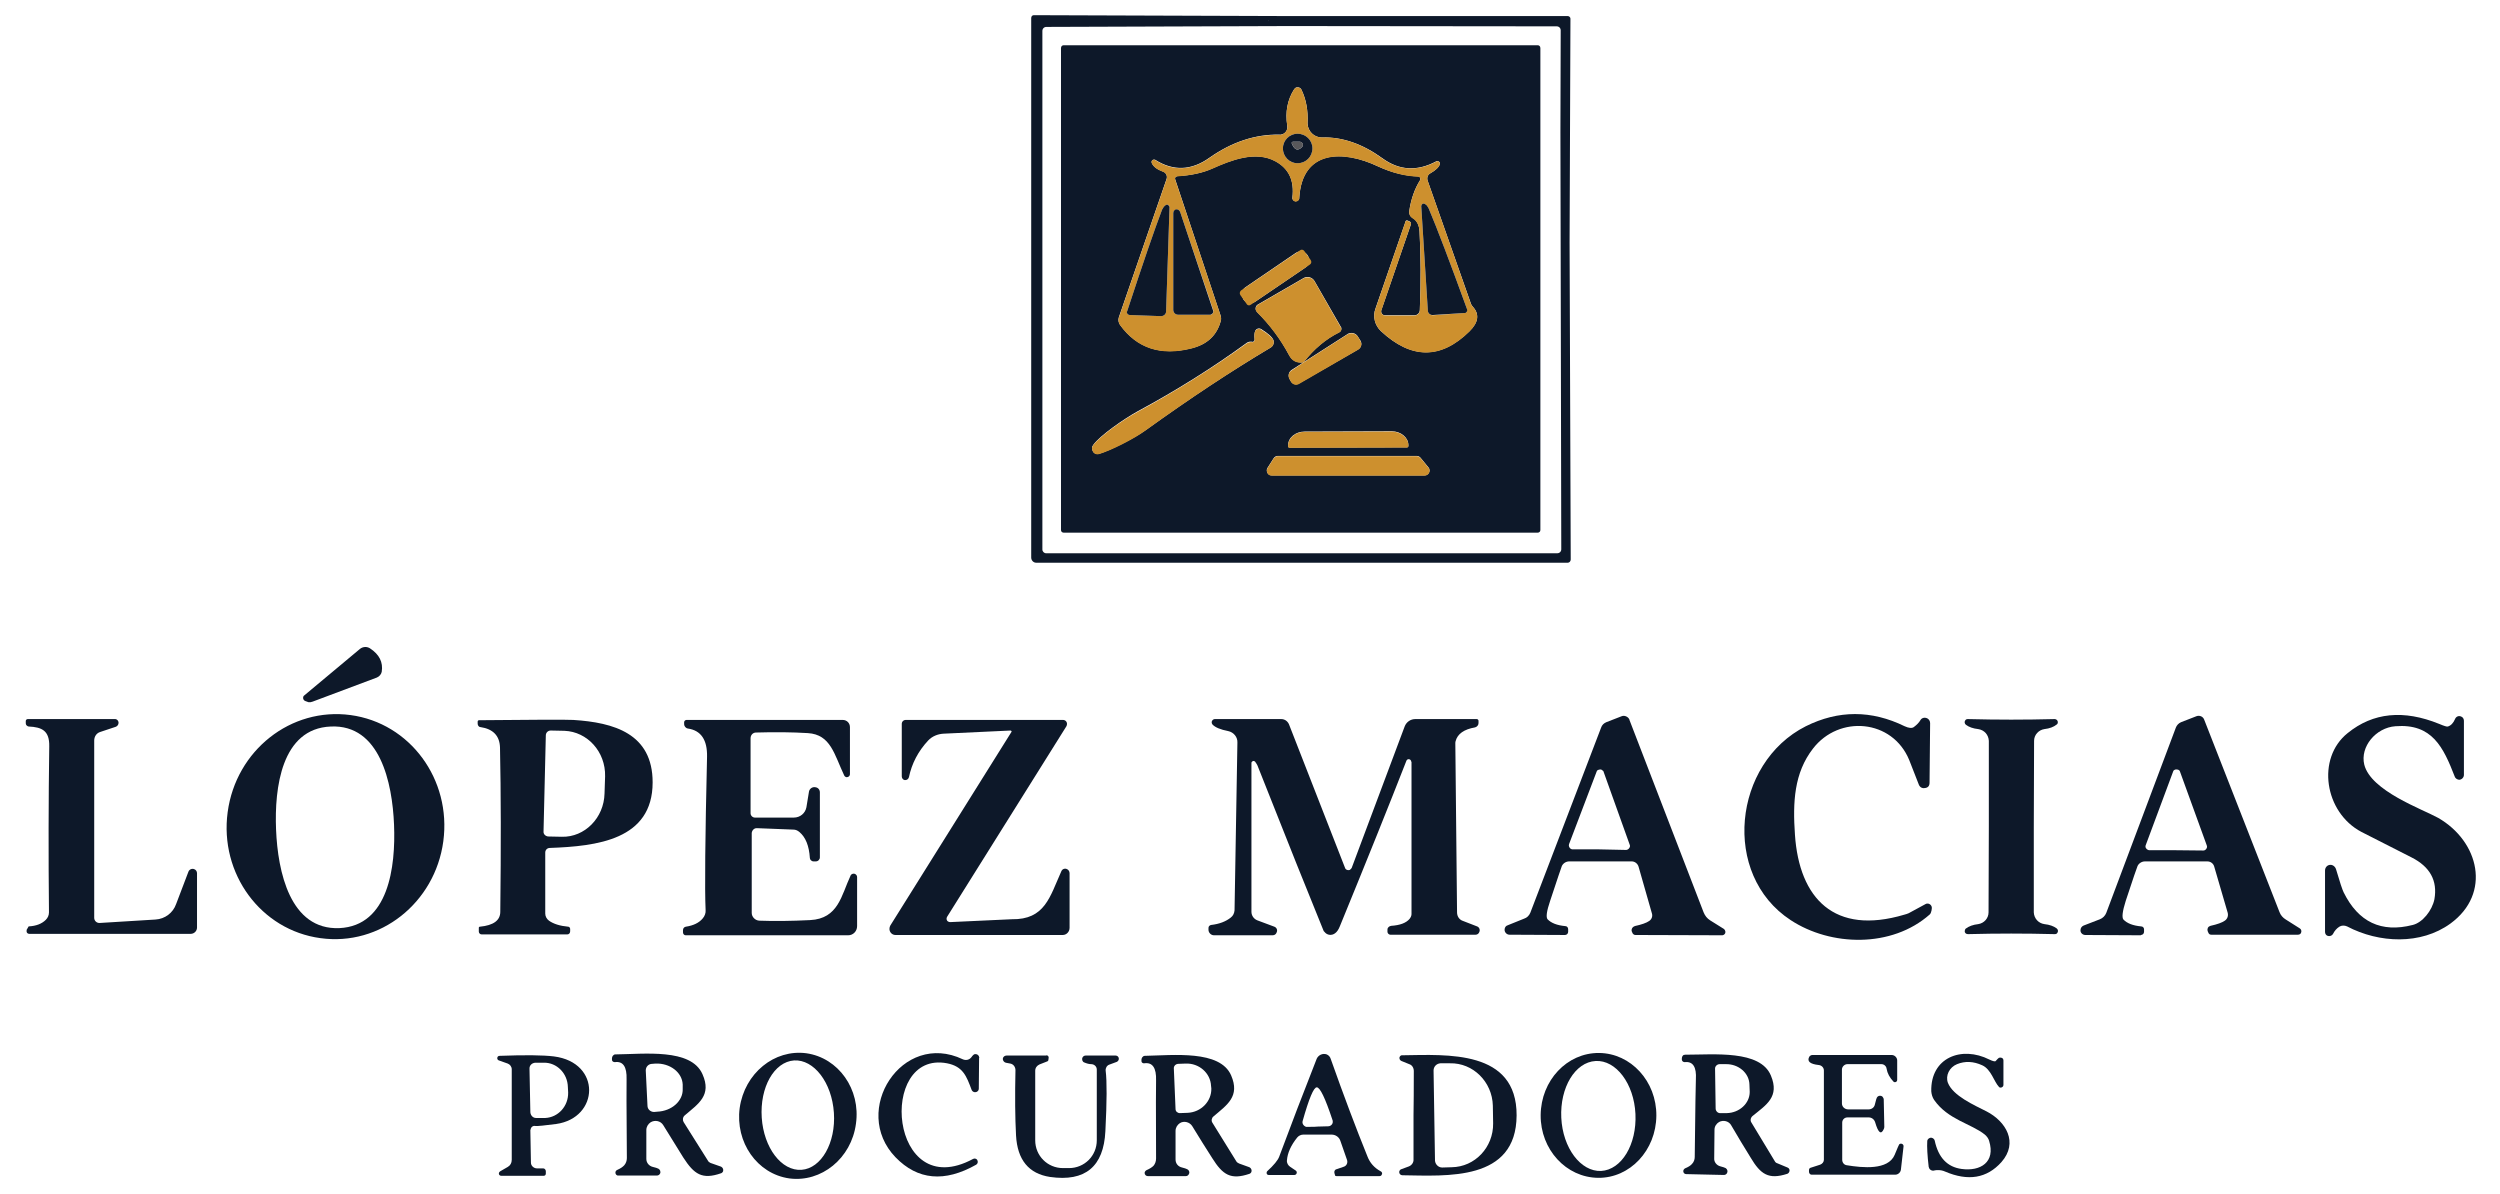<svg xmlns="http://www.w3.org/2000/svg" viewBox="0 0 873 417" width="873" height="417"><title>YOLANDA LOPEZ MACIAS_PRINCIPAL</title><style>		.s0 { fill: #0d1829 } 		.s1 { fill: #cd902e } 		.s2 { fill: #58585b } 	</style><path class="s0" d="m548.1 84.7l0.3-78.2c0-0.5-0.5-0.9-1-0.9h-101.4l-85-0.3c-0.5 0-0.9 0.4-0.9 1v188.4c0 1 0.8 1.8 1.7 1.8h185.7c0.5 0 1-0.5 1-1.1zm-104.9-77.9c-0.1 0-0.2 0.1-0.2 0.1 0 0 0.1-0.1 0.2-0.1zm-0.3 0.4c0 0.1-0.1 0.1-0.1 0.2q0 0 0 0c0-0.1 0-0.2 0.1-0.3zm100.9 186h-178.5c-0.7 0-1.3-0.6-1.3-1.3v-181.1c0-0.8 0.6-1.4 1.4-1.4l84.5-0.3 93.7 0.1c0.8 0 1.4 0.6 1.4 1.4l-0.1 35.5 0.3 145.7c0 0.8-0.6 1.4-1.4 1.4z"></path><path class="s0" d="m537.9 185.1c0 0.5-0.4 0.9-0.9 0.9h-165.6c-0.5 0-0.9-0.4-0.9-0.9v-168.3c0-0.6 0.4-1 0.9-1h165.6c0.5 0 0.9 0.4 0.9 1zm-42-122.2q-2.9 4.6-3.8 10.9c-0.1 0.9 0.3 1.8 1.2 2.3q2.2 1.3 2.4 4.7 0.7 12.8 0.1 27.4c0 1.1-0.9 1.9-1.9 1.9h-10.2c-0.8 0-1.4-0.6-1.4-1.4q0-0.3 0.1-0.5l10.3-29.9c0.1-0.4-0.1-0.8-0.5-1l-0.7-0.3c-0.3-0.1-0.6 0-0.7 0.3q0 0 0 0.1l-10.5 30.4c-1 2.7-0.2 5.8 1.9 7.8q15.9 14.8 30.9 0.1 4.8-4.7 1.2-8.6-0.5-0.5-0.7-1.2l-15.1-42.9c-0.3-1 0.1-2.1 1-2.5q2.8-1.6 3.3-3.2c0.1-0.5-0.2-0.9-0.6-1q-0.3-0.1-0.6 0-10 5.4-18.8-1-10.5-7.6-21.1-7.3c-2.7 0.1-5-2.1-5.1-4.8q0-0.2 0-0.3 0.3-6.5-2.1-11.5c-0.3-0.8-1.2-1.1-2-0.8q-0.3 0.2-0.6 0.6-3.5 5.5-2.4 12.7c0.3 1.5-0.7 2.9-2.2 3.1q-0.3 0.1-0.5 0-12.7-0.2-24.5 8.1-9.4 6.7-18.9 0.7c-0.4-0.2-1 0-1.2 0.4-0.1 0.2-0.1 0.5 0 0.7q0.8 1.9 3.9 3c1.1 0.4 1.6 1.5 1.3 2.5l-16.7 48.4c-0.3 0.9-0.1 1.9 0.4 2.6q8.9 12.3 25 8.2 8.2-2 10.2-9.6c0.2-0.6 0.1-1.3-0.1-1.9l-15.8-47.4c-0.2-0.5 0-1 0.5-1.1q0.1-0.1 0.3-0.1 7.2-0.4 12.2-2.7c6.3-2.8 15-6.3 22-2.5q7 3.8 5.9 12.7c-0.1 0.6 0.4 1.2 1 1.3q0 0 0.1 0c0.7 0 1.3-0.5 1.3-1.1q0-0.1 0-0.1c1-16.9 15.3-16.8 27.5-11q7.2 3.3 14 3.5c0.5 0 0.8 0.4 0.8 0.9q0 0.2-0.1 0.4zm-39.3 26.2c-0.9-1.3-2.8-1.7-4.1-0.8l-17.6 12c-1.3 0.9-1.7 2.8-0.7 4.1v0.2c1 1.3 2.8 1.7 4.2 0.7l17.5-11.9c1.3-1 1.7-2.8 0.8-4.1zm-1.4 37.4l-4.2 2.7c-1 0.7-1.3 2-0.7 3.1l0.5 0.9c0.6 1 1.8 1.3 2.8 0.7l20.7-11.9c1-0.6 1.4-1.9 0.8-3l-0.9-1.4c-0.7-1.3-2.3-1.7-3.6-1q0 0.1-0.1 0.1l-15.3 9.8q5.4-7 12.5-10.5c0.6-0.3 0.9-1.1 0.6-1.8q-0.1 0-0.1-0.1l-9.2-16c-0.8-1.3-2.5-1.8-3.8-1l-15.9 9.2c-0.8 0.4-1.1 1.5-0.6 2.3q0.1 0.2 0.3 0.4 6.7 6.6 11.1 14.9c1.1 2.1 2.8 2.9 5.1 2.6zm-18-7.2q-0.3 0-0.7 0-0.8 0.1-1.4 0.6-17.4 12.7-37.8 23.7c-4.9 2.7-13.2 8.5-15.5 11.7q-0.9 1.1-0.1 2.4c0.4 0.7 1.3 1 2 0.8 3.9-1.2 12.2-5.3 16.5-8.4q22.9-16.5 43.6-28.8c0.8-0.5 1.2-1.6 0.9-2.5q-0.6-1.6-4.3-3.9c-0.7-0.4-1.6-0.2-2 0.5q-0.1 0.1-0.1 0.2-0.4 0.9-0.2 2.9c0 0.5-0.3 0.8-0.7 0.9q-0.1 0-0.2-0.1zm13.1 37l41-0.1c0.3 0 0.5-0.2 0.5-0.5v-0.3c0-2.6-2.6-4.8-5.8-4.8l-30.4 0.1c-3.2 0-5.8 2.1-5.8 4.8v0.3c0 0.2 0.2 0.5 0.5 0.5zm45.8 3.6c-0.3-0.4-0.8-0.7-1.4-0.7h-48.5c-0.6 0-1.1 0.3-1.5 0.9l-2.1 3.3c-0.5 0.8-0.2 1.8 0.6 2.4q0.4 0.2 0.9 0.2h53.4c0.9 0 1.7-0.8 1.7-1.7 0-0.4-0.1-0.8-0.4-1.1z"></path><path class="s1" d="m495.2 61.7q-6.8-0.2-14-3.6c-12.2-5.7-26.5-5.8-27.5 11.1 0 0.7-0.6 1.2-1.2 1.2q-0.1 0-0.1 0c-0.7-0.1-1.1-0.6-1.1-1.2q0-0.1 0-0.1 1.1-8.9-5.9-12.7c-7-3.9-15.7-0.3-22 2.5q-5 2.2-12.3 2.7c-0.5 0-0.8 0.4-0.8 0.9q0 0.1 0.1 0.3l15.8 47.3c0.2 0.7 0.3 1.3 0.1 2q-2 7.5-10.2 9.6-16.1 4.1-25-8.2c-0.5-0.8-0.7-1.8-0.4-2.6l16.7-48.4c0.3-1-0.2-2.2-1.3-2.5q-3.1-1.2-3.9-3c-0.2-0.5 0-1 0.4-1.2 0.3-0.1 0.6 0 0.8 0.1q9.4 6 18.9-0.7 11.8-8.4 24.5-8.1c1.5 0 2.7-1.2 2.8-2.7q0-0.2-0.1-0.5-1.1-7.2 2.4-12.7c0.5-0.7 1.4-0.9 2.1-0.4q0.3 0.2 0.5 0.6 2.4 5.1 2.1 11.5c-0.1 2.7 2.1 5 4.8 5.1q0.2 0 0.3 0 10.6-0.3 21.1 7.4 8.8 6.3 18.8 1c0.4-0.2 0.9-0.1 1.1 0.4q0.1 0.2 0.1 0.6-0.5 1.5-3.3 3.1c-0.9 0.5-1.3 1.6-1 2.5l15.1 43q0.2 0.6 0.7 1.1 3.6 4-1.2 8.7-15 14.7-30.9-0.2c-2.1-2-2.9-5-1.9-7.7l10.5-30.5c0-0.3 0.4-0.4 0.7-0.3q0 0 0 0l0.7 0.3c0.4 0.1 0.6 0.5 0.5 0.9l-10.3 30c-0.3 0.7 0.1 1.5 0.8 1.8q0.3 0.1 0.5 0.1h10.2c1 0 1.9-0.8 1.9-1.9q0.6-14.6-0.1-27.4-0.2-3.4-2.5-4.7c-0.8-0.5-1.2-1.4-1.1-2.4q0.9-6.2 3.8-10.9c0.2-0.4 0.1-0.9-0.3-1.1q-0.2-0.1-0.4-0.1zm-36.9-9.9c0-2.8-2.3-5.1-5.2-5.1-2.8 0-5.1 2.3-5.1 5.1 0 2.9 2.3 5.2 5.1 5.2 2.9 0 5.2-2.3 5.2-5.2zm-63.8 58.2l10.9 0.4c1 0 1.8-0.7 1.8-1.7l1.2-36.4q0-0.2-0.1-0.4-0.7-1-1.9 0.3-0.4 0.6-0.6 1-4 10.5-12.2 35.5c-0.2 0.5 0.1 1.1 0.6 1.3q0.1 0 0.3 0zm116.9-0.7c0.6 0 1-0.4 0.9-1q0-0.1 0-0.3-9-24.8-13.4-35.2-0.2-0.4-0.6-1-1.3-1.3-1.9-0.2-0.1 0.2-0.1 0.4l2.3 36.4c0 1 0.9 1.7 1.8 1.7 0 0 11-0.8 11-0.8zm-101.7-34.9v33.8c0 1 0.8 1.7 1.7 1.7h11.2c0.6 0 1.1-0.5 1.1-1.1q0-0.2 0-0.4l-11.6-34.4c-0.2-0.6-0.9-1-1.5-0.8-0.6 0.2-0.9 0.7-0.9 1.2z"></path><path class="s0" d="m458.3 51.8c0 2.9-2.3 5.2-5.2 5.2-2.8 0-5.1-2.3-5.1-5.2 0-2.8 2.3-5.1 5.1-5.1 2.9 0 5.2 2.3 5.2 5.1zm-6.8-2.3c-0.2 0-0.4 0.2-0.5 0.4q0 0.1 0.1 0.2 1.4 3.5 3.6 1.2c0.4-0.4 0.4-1.1-0.1-1.5-0.2-0.2-0.4-0.3-0.7-0.3z"></path><path class="s2" d="m451.5 49.5h2.4c0.6 0 1.1 0.4 1.1 1.1 0 0.2-0.1 0.5-0.3 0.7q-2.2 2.3-3.6-1.2c-0.1-0.2 0-0.5 0.3-0.6q0 0 0.2 0z"></path><path class="s0" d="m394.5 110c-0.6 0-1-0.5-1-1q0-0.2 0.1-0.3 8.2-25 12.2-35.5 0.2-0.4 0.6-1 1.2-1.3 1.8-0.3 0.2 0.2 0.2 0.4l-1.2 36.4c0 1-0.8 1.7-1.8 1.7l-10.9-0.4z"></path><path class="s0" d="m511.4 109.3l-11 0.7c-0.9 0.1-1.8-0.6-1.8-1.6l-2.3-36.4q0-0.2 0.1-0.4 0.6-1.1 1.9 0.2 0.4 0.6 0.6 1 4.4 10.4 13.4 35.2c0.2 0.5-0.1 1.1-0.6 1.3q-0.1 0-0.3 0z"></path><path class="s0" d="m409.7 74.4c0-0.7 0.5-1.3 1.2-1.3 0.5 0 1 0.4 1.2 0.9l11.5 34.4c0.2 0.6-0.1 1.2-0.7 1.4q-0.1 0.1-0.3 0.1h-11.2c-1 0-1.7-0.8-1.7-1.7v-33.8z"></path><path fill-rule="evenodd" class="s1" d="m433.4 101.4l20.6-14c0.5-0.4 1.2-0.2 1.5 0.3l2.2 3.1c0.4 0.6 0.2 1.3-0.3 1.6l-20.6 14c-0.5 0.4-1.2 0.3-1.5-0.3l-2.2-3.1c-0.3-0.5-0.2-1.2 0.3-1.6z"></path><path class="s1" d="m455.2 126.6c-2.3 0.3-4-0.4-5.1-2.6q-4.5-8.3-11.1-14.9c-0.7-0.7-0.7-1.8 0-2.4q0.1-0.2 0.3-0.3l15.9-9.2c1.3-0.7 3-0.3 3.8 1l9.2 16.1c0.4 0.6 0.2 1.4-0.5 1.8q0 0 0 0-7.1 3.5-12.5 10.5z"></path><path class="s1" d="m438.1 118.7q-0.2-2.1 0.2-3c0.3-0.7 1.2-1.1 2-0.7q0.1 0 0.1 0.1 3.7 2.3 4.3 3.8c0.3 0.9-0.1 2-1 2.5q-20.6 12.3-43.5 28.8c-4.3 3.2-12.6 7.3-16.5 8.4-0.8 0.2-1.6-0.1-2-0.8q-0.8-1.3 0.1-2.4c2.3-3.1 10.6-9 15.5-11.6q20.4-11.1 37.8-23.7 0.6-0.5 1.4-0.6 0.4-0.1 0.7 0c0.4 0.1 0.8-0.2 0.9-0.6q0-0.1 0-0.2z"></path><path class="s1" d="m455.2 126.6l15.3-9.8c1.3-0.8 2.9-0.4 3.7 0.8q0 0.1 0.1 0.1l0.8 1.5c0.6 1 0.2 2.3-0.8 2.9l-20.7 12c-1 0.6-2.2 0.2-2.8-0.8l-0.5-0.9c-0.6-1-0.3-2.4 0.7-3l4.2-2.8z"></path><path class="s1" d="m450.3 156.4c-0.3 0-0.5-0.2-0.5-0.5v-0.3c0-2.6 2.6-4.8 5.7-4.8l30.5-0.1c3.2 0 5.8 2.2 5.8 4.8v0.3c0 0.3-0.2 0.5-0.5 0.5l-41 0.1z"></path><path class="s1" d="m496.1 160l2.7 3.3c0.6 0.7 0.5 1.8-0.2 2.4q-0.5 0.4-1.1 0.4h-53.4c-1 0-1.7-0.7-1.7-1.7q0-0.5 0.2-0.9l2.1-3.3c0.4-0.5 0.9-0.9 1.5-0.9h48.5c0.5 0 1 0.3 1.4 0.7z"></path><path class="s0" d="m106.6 244.8c-0.6-0.2-0.9-0.9-0.7-1.5q0.1-0.3 0.4-0.5l19.4-16.2c1-0.8 2.4-0.9 3.5-0.2q4.9 3.2 4.1 8.2c-0.2 0.9-0.8 1.6-1.7 2q-1.6 0.6-22.4 8.4-0.7 0.3-1.5 0.2-0.7-0.2-1.1-0.4z"></path><path class="s0" d="m122.4 249.7c20.8 2.8 35.3 22.5 32.4 44.1-2.9 21.5-22.1 36.7-42.9 33.8-20.8-2.8-35.3-22.5-32.4-44 2.9-21.6 22.1-36.7 42.9-33.9zm-26 40c0.6 14.7 4.9 35.1 22.1 34.4 17.2-0.8 19.7-21.4 19.1-36.1-0.6-14.7-4.9-35.1-22.1-34.3-17.2 0.7-19.7 21.4-19.1 36z"></path><path class="s0" d="m674 252.5q-0.1 9.8-0.2 20.8 0 1.8-1.8 1.9-0.4 0.1-0.9-0.1c-0.5-0.2-0.8-0.6-1-1q-1.8-4.7-3.4-8.7c-5.9-14.3-24.5-15.8-33.6-4-6.6 8.5-7.1 18.7-6.3 30.1 1.5 22.2 13.7 35.2 38.2 27.9q0.8-0.2 1.5-0.5l5.9-3.2c0.7-0.4 1.6-0.1 2 0.6q0.1 0.1 0.1 0.2 0.2 0.5 0 1.4-0.2 1-0.6 1.4c-13.3 11.8-34.6 11.2-48.6 2-24.3-15.9-20.1-54.9 5.3-67.7q17.1-8.5 34.5 0 2.2 1 3.2 0.3 1.6-1.2 2.3-2.4c0.5-0.9 1.6-1.1 2.5-0.6 0.5 0.3 0.9 0.9 0.9 1.6z"></path><path class="s0" d="m747.6 326.6l-19.4-0.1c-0.9 0-1.7-0.7-1.7-1.6 0-0.8 0.4-1.4 1.1-1.7l5.7-2.2c1-0.4 1.8-1.2 2.2-2.2l24.3-64.7c0.3-0.8 0.9-1.5 1.8-1.9l5.4-2.1c1.1-0.4 2.3 0.1 2.7 1.2q0 0 0 0l26.3 67.2c0.4 1.1 1.2 2 2.2 2.6l4.9 3.1c0.5 0.3 0.7 1 0.4 1.6-0.2 0.4-0.6 0.6-1.1 0.6h-30.2c-0.5 0-0.8-0.2-1-0.6l-0.3-0.7c-0.2-0.7 0.1-1.5 0.8-1.7q0.1 0 0.2-0.1 3.6-0.8 5-1.8c0.9-0.6 1.3-1.7 1-2.8l-4.7-16.1c-0.3-1.1-1.3-1.8-2.4-1.8h-21.8c-1.1 0-2.2 0.7-2.6 1.7q-0.2 0.3-4.1 12.1-1.7 5.4-0.8 6.5 1.9 2 6.2 2.4c0.6 0 1 0.5 1 1v0.9c0 0.6-0.5 1.1-1.1 1.1zm12.3-29.7q0.2 0 9.5 0.1c0.7 0 1.3-0.6 1.3-1.4q0-0.2-0.1-0.4l-9.4-25.9q0-0.1-0.1-0.2-0.4-0.4-0.9-0.4-0.7-0.1-1.2 0.4 0 0.1-0.1 0.2l-9.6 25.8c-0.3 0.7 0.1 1.4 0.8 1.7q0.2 0.1 0.4 0.1c0 0 9.4 0 9.4 0z"></path><path class="s0" d="m860.4 251.7v18.9c0 0.9-0.8 1.7-1.7 1.7-0.7-0.1-1.3-0.5-1.5-1.1-4-10.3-7.9-18.6-20.7-17.6-6.9 0.5-12.4 7.2-10.9 13.4 2.3 9.2 20.2 15.5 25.8 18.6 14.3 8.2 18.7 26.4 4.3 36.9-10.3 7.5-24.9 6.9-36.1 1-0.9-0.4-1.9-0.4-2.7 0.1q-1.4 0.9-2.2 2.5c-0.4 0.7-1.3 1-2.1 0.6-0.4-0.2-0.7-0.7-0.7-1.3v-21.4c0-1.1 0.8-2 1.9-2 0.9 0 1.6 0.6 1.9 1.4q2 6.8 2.7 8.2 7.7 15.6 24.1 11.4c3.4-0.8 6.8-5 7.6-9q1.7-9.7-8-14.6-17.3-8.8-17.5-8.9c-12.9-6.8-15.8-25.7-4.8-34.5q13.3-10.8 32-3.2 2.6 1.1 3 0.9 1.6-0.5 2.5-2.6c0.3-0.8 1.2-1.3 2.1-0.9 0.6 0.2 1 0.8 1 1.5z"></path><path class="s0" d="m492.8 266c0-0.5-0.4-0.9-0.9-0.9-0.4 0-0.7 0.3-0.8 0.6q-8.9 22.8-23.2 57.7-0.7 1.8-1.7 2.5c-1.2 0.9-2.8 0.7-3.7-0.5q-0.3-0.2-0.4-0.6-7.3-17.8-23-57.5-0.1-0.3-0.8-1.3c-0.3-0.3-0.7-0.4-1-0.1-0.2 0.1-0.3 0.3-0.3 0.5v52c0 1.3 0.8 2.5 2.1 3l5.9 2.2c0.8 0.3 1.2 1.2 0.8 2-0.2 0.6-0.7 1-1.4 1h-20.5c-1 0-1.9-0.9-1.9-1.9v-0.7c0-0.5 0.4-0.9 0.9-1q4.3-0.5 6.9-2.6c0.8-0.6 1.2-1.5 1.3-2.5l1-58.6c0.1-1.9-1.3-3.6-3.2-4q-4.1-0.8-5.5-2.3c-0.4-0.5-0.4-1.2 0.1-1.6q0.3-0.3 0.7-0.3h23.2c1.2 0 2.2 0.7 2.7 1.8l19.6 50.2c0.2 0.6 0.9 0.9 1.6 0.7 0.3-0.2 0.5-0.4 0.7-0.7l18.5-49.4c0.6-1.6 2.1-2.6 3.7-2.6h21.5c0.3 0 0.6 0.3 0.6 0.6v0.8c0 0.7-0.5 1.3-1.2 1.5q-5.8 1-6.8 4.8-0.1 0.3-0.1 0.7l0.6 59.1c0 1.4 0.8 2.6 2.1 3l4.9 1.9c0.8 0.3 1.1 1.2 0.8 1.9-0.2 0.6-0.7 1-1.3 1h-29.8c-0.5 0-1-0.5-1-1v-0.8c0-0.7 0.6-1.2 1.3-1.3q4.6-0.3 6.4-2.4c0.4-0.5 0.7-1.1 0.7-1.7v-53.2z"></path><path class="s0" d="m547.6 324.5v0.9c0 0.6-0.5 1.1-1.1 1.1l-19.4-0.1c-0.9 0-1.7-0.8-1.7-1.7 0-0.8 0.4-1.4 1.1-1.6l5.7-2.3c1-0.3 1.8-1.1 2.2-2.1l24.7-64.6c0.3-0.9 0.9-1.5 1.8-1.9l5.4-2.1c1-0.4 2.3 0.2 2.7 1.2q0 0 0 0.1l25.9 67.2c0.5 1.2 1.2 2.1 2.3 2.8l4.8 3c0.5 0.4 0.7 1.2 0.3 1.7-0.2 0.3-0.6 0.5-0.9 0.5l-30.3-0.1c-0.5 0-0.8-0.3-1-0.6l-0.3-0.7c-0.2-0.7 0.2-1.5 0.9-1.7q0.1-0.1 0.1-0.1 3.7-0.8 5.1-1.8c0.9-0.6 1.3-1.7 0.9-2.8l-4.6-16.1c-0.3-1.1-1.3-1.9-2.4-1.9h-21.8c-1.1 0-2.1 0.6-2.6 1.6q-0.2 0.4-4.1 12.2-1.8 5.3-0.9 6.4 1.9 2 6.2 2.4c0.6 0 1 0.5 1 1.1zm10.9-27.9q0.1 0 9.3 0.2c0.7 0 1.3-0.6 1.4-1.3q0-0.3-0.1-0.5l-9.2-25.7q0-0.1-0.1-0.1-0.5-0.5-0.9-0.5-0.7 0-1.2 0.4-0.1 0.1-0.1 0.2l-9.7 25.5c-0.2 0.6 0.1 1.4 0.8 1.7q0.2 0.1 0.5 0.1 9.2 0 9.3 0z"></path><path class="s0" d="m710.2 288.6v30c0.1 2.1 1.6 3.8 3.7 4.1q2.7 0.3 4.3 1.5c0.5 0.4 0.6 1.1 0.2 1.6-0.2 0.3-0.5 0.4-0.9 0.4q-7.8-0.2-15.2-0.2-7.4 0-15.1 0.2c-0.7 0-1.2-0.5-1.1-1.1 0-0.3 0.1-0.6 0.3-0.8q1.7-1.3 4.4-1.6c2-0.3 3.6-2 3.6-4.1q0-0.8 0.1-29.9v-30c-0.1-2.1-1.6-3.8-3.7-4.1q-2.7-0.3-4.3-1.5c-0.5-0.4-0.6-1.1-0.2-1.6 0.2-0.3 0.5-0.4 0.9-0.4q7.8 0.2 15.1 0.2 7.4 0 15.2-0.2c0.6 0 1.1 0.5 1.1 1.1 0 0.3-0.1 0.6-0.4 0.8q-1.6 1.3-4.3 1.6c-2 0.3-3.6 2-3.6 4.1q0 0.8-0.1 29.9z"></path><path class="s0" d="m10.2 326.1c-0.5 0-1-0.4-0.9-1q0-0.2 0-0.4l0.7-1.2c0 0 0 0 0 0q3.9-0.2 6-2.3c0.7-0.7 1.1-1.6 1.1-2.6q-0.3-29.9 0.1-58c0.1-5.4-2.5-6.7-7.2-6.9-0.5-0.1-1-0.5-1-1.1v-0.8c0-0.4 0.3-0.7 0.7-0.7h30.3c0.7-0.1 1.4 0.5 1.4 1.3 0 0.6-0.4 1.2-1 1.4l-5.4 1.8c-1.3 0.4-2.1 1.6-2.1 3v61.9c0 1 0.8 1.8 1.8 1.8q0.1 0 0.1 0l19.5-1.2c3.3-0.2 6.1-2.3 7.2-5.4l4.3-11.3c0.3-0.8 1.2-1.2 2-0.9 0.6 0.2 1 0.8 1 1.4v19c0 1.2-1 2.2-2.2 2.2h-56.4z"></path><path class="s0" d="m168.2 326.3c-0.6 0-1-0.5-1-1v-1.3c0-0.2 0.1-0.4 0.4-0.4q7.1-0.7 7.1-5.2 0.4-33.6-0.1-57.4-0.2-6.1-6.8-7.1c-0.6 0-1-0.6-1-1.2v-0.7c0-0.3 0.2-0.5 0.5-0.5q28.9-0.3 32.9-0.1c14.1 0.9 27.7 4.7 27.7 21.8 0 20.1-19.5 22.3-35.9 22.9-0.9 0-1.6 0.7-1.6 1.6v21.3c0 1 0.5 1.9 1.3 2.5q2.4 1.7 6.7 2.1c0.4 0 0.7 0.4 0.7 0.8v0.8c0 0.6-0.4 1.1-1 1.1h-29.9zm22.4-69.5l-0.8 33.5c-0.1 1 0.7 1.7 1.6 1.8l4.8 0.1c8 0.2 14.7-6.6 14.9-15.1l0.2-6c0.2-8.6-6.2-15.6-14.2-15.9q0 0 0 0l-4.8-0.1c-0.9 0-1.7 0.7-1.7 1.7z"></path><path class="s0" d="m299.3 306.3v17.1c0 1.8-1.4 3.2-3.1 3.2h-56.8c-0.5 0-0.9-0.5-0.9-1v-0.8c0-0.6 0.4-1.1 1-1.2q4-0.6 5.9-2.9c0.7-0.8 1.1-1.9 1-2.9q-0.5-10.8 0.5-53.5 0.2-8.9-6.7-9.9c-0.7-0.1-1.3-0.8-1.3-1.5v-0.7c0-0.4 0.4-0.8 0.8-0.8h54.6c1.4 0 2.5 1.1 2.5 2.5v16.5c0 0.5-0.5 1-1.1 1-0.3 0-0.7-0.2-0.9-0.6-3.5-7.4-4.7-14.3-12.7-14.8q-8.2-0.5-18.1-0.2c-1.1 0-1.9 0.9-1.9 2v26.2c0 0.8 0.7 1.5 1.5 1.5h13.6c2.2 0 4-1.5 4.4-3.6l0.9-5.5c0.2-1 1.2-1.7 2.2-1.5 1 0.1 1.6 0.9 1.6 1.8v22.7c0 0.7-0.6 1.4-1.4 1.4h-0.8c-0.7 0-1.3-0.6-1.3-1.2q-0.4-6.4-3.7-9.1c-0.6-0.5-1.3-0.8-2-0.8l-12.7-0.5c-1-0.1-1.8 0.7-1.9 1.7q0 0 0 0.1v27.8c0 1.4 1.2 2.6 2.6 2.7q7.9 0.3 17.8-0.2c9.9-0.5 10.9-8.7 14.1-15.5 0.2-0.6 1-0.9 1.6-0.6 0.4 0.2 0.7 0.6 0.7 1.1z"></path><path class="s0" d="m352.9 255.1l-23.4 1.1c-2 0.1-4 0.9-5.4 2.4q-5.2 5.6-6.7 12.8c-0.2 0.7-0.8 1.1-1.5 1-0.6-0.1-1-0.7-1-1.3v-18.3c0-0.8 0.6-1.4 1.4-1.4h54.9c0.8 0 1.4 0.6 1.4 1.4q0 0.4-0.2 0.8l-41.7 66.6c-0.3 0.5-0.2 1.3 0.4 1.6q0.3 0.2 0.7 0.2 21.2-1 21.5-1c11.6 0.2 13.3-7.8 17.3-16.7 0.3-0.8 1.2-1.2 2-0.8 0.5 0.2 0.9 0.8 0.9 1.4v19.1c0 1.4-1.1 2.5-2.4 2.5h-58.4c-1.2 0-2.1-1-2.1-2.1q0-0.7 0.3-1.2l42.3-67.6c0.1-0.1 0.1-0.3-0.1-0.4q-0.1-0.1-0.2-0.1z"></path><path class="s0" d="m229.9 408.1c0.6 0.3 0.9 1.1 0.6 1.7-0.2 0.4-0.6 0.7-1.1 0.7h-13.4c-0.6 0.1-1.1-0.4-1.1-1 0-0.4 0.2-0.8 0.7-1q1.6-0.7 2.4-1.6c0.6-0.7 0.9-1.6 0.9-2.5q-0.2-26-0.1-27.5 0.2-6.6-4.1-6c-0.5 0-1-0.3-1-0.8q0-0.1 0-0.1-0.1-1.1 0.6-1.6 0.2-0.2 0.5-0.2c10.2-0.1 26.5-2.2 30.5 6.9 3.3 7.4-1.4 10.3-6.2 14.4-0.7 0.6-0.8 1.6-0.4 2.3l8.5 13.5c0.2 0.4 0.5 0.6 0.9 0.8l3.7 1.3c0.6 0.3 0.9 1 0.7 1.6-0.1 0.3-0.4 0.6-0.7 0.7-6.6 2.3-9.4 0.4-13.2-5.5q-3.3-5.4-7-11.3c-0.9-1.5-2.9-1.9-4.4-1-0.9 0.6-1.5 1.6-1.5 2.7v10.1c0 1.4 1 2.5 2.3 2.8q1.3 0.3 1.9 0.6zm-4.4-34.3l0.6 12.3c0 1.3 1.1 2.2 2.3 2.2l1.1-0.1c5.1-0.2 9.1-3.8 8.9-8v-1.5c-0.2-4.3-4.5-7.5-9.5-7.3l-1.2 0.1c-1.2 0-2.2 1-2.2 2.3z"></path><path class="s0" d="m281.6 367.8c11.2 1.6 19 12.6 17.3 24.6-1.6 12.1-12.1 20.6-23.3 19.1-11.2-1.6-18.9-12.6-17.3-24.6 1.7-12.1 12.1-20.6 23.3-19.1zm-4.3 2.5c-7 0.5-12 9.4-11.3 20 0.7 10.5 6.9 18.7 13.9 18.2 6.9-0.5 12-9.4 11.3-19.9-0.7-10.6-7-18.7-13.9-18.3z"></path><path class="s0" d="m341.9 369.4l-0.1 10.7c0 0.8-0.6 1.3-1.3 1.3-0.5 0-1-0.3-1.2-0.8-1.8-4.8-3-8.2-8.6-9.3-24.3-4.6-20.2 49.2 9.1 33.4 0.5-0.3 1.2-0.1 1.5 0.4v0.1c0.3 0.5 0.1 1.2-0.4 1.5q-16.6 9.4-28.2-2.6c-15.7-16.3 2.3-44.3 23.5-34.2 1.1 0.5 2.3 0.2 3-0.7q0.7-1 1.2-1.1c0.7-0.1 1.4 0.3 1.5 1q0.1 0.2 0.1 0.3z"></path><path class="s0" d="m365.4 368.5c0.4 0 0.8 0.3 0.8 0.8l-0.1 0.8c0 0.2-0.1 0.4-0.3 0.5l-2.8 1.1c-0.9 0.4-1.5 1.2-1.5 2.2v24.3c0 5.4 4.3 9.7 9.7 9.7h2.1c5.4 0 9.7-4.3 9.7-9.7v-24.7c0-1.1-0.9-1.9-2-1.9q0 0 0 0-1 0-2.4-0.6c-0.6-0.2-0.9-1-0.6-1.7 0.2-0.4 0.6-0.7 1.1-0.7h10.5c0.6 0 1.1 0.5 1.1 1.1 0 0.5-0.3 0.9-0.7 1.1l-2.7 1c-0.8 0.3-1.3 1.2-1.2 2.1q0.7 5.5-0.1 21.1-0.9 18.6-19.3 16-11.2-1.7-11.9-14.5-0.5-9.3-0.2-22.8c0-1.1-0.7-2.1-1.8-2.3l-1.6-0.3c-0.7-0.2-1.1-0.9-1-1.5 0.1-0.6 0.7-1 1.3-1h13.9z"></path><path class="s0" d="m414.1 410.7h-13.3c-0.6 0-1.1-0.5-1.1-1.1 0-0.4 0.3-0.8 0.7-1q1.6-0.7 2.4-1.5c0.6-0.7 0.9-1.6 0.9-2.6q-0.1-25.7 0-27.2 0.2-6.6-4.1-6c-0.5 0.1-1-0.3-1-0.7q0-0.1 0-0.1-0.1-1.1 0.6-1.6 0.2-0.2 0.5-0.2c10.1-0.2 26.3-2.1 30.2 6.8 3.2 7.4-1.4 10.3-6.2 14.4-0.6 0.5-0.8 1.5-0.3 2.2l8.3 13.4c0.2 0.4 0.6 0.6 1 0.8l3.6 1.3c0.6 0.3 0.9 1 0.7 1.6-0.1 0.3-0.4 0.6-0.7 0.7-6.5 2.2-9.3 0.4-13-5.5q-3.4-5.3-7-11.2c-0.9-1.4-2.9-1.9-4.3-1-0.9 0.6-1.5 1.6-1.5 2.7v10c0 1.4 0.9 2.5 2.3 2.8q1.2 0.3 1.8 0.6c0.6 0.3 0.9 1 0.6 1.6-0.2 0.5-0.6 0.8-1.1 0.8zm-4.2-37.7l0.6 14.3c0 0.8 0.7 1.4 1.5 1.4l2.7-0.1c4.7-0.2 8.4-4 8.3-8.5q0 0 0 0l-0.1-0.9c-0.2-4.5-4.2-8-8.9-7.8l-2.7 0.1c-0.8 0.1-1.4 0.7-1.4 1.5z"></path><path class="s0" d="m452 410.3h-9c-0.4 0-0.7-0.3-0.7-0.7q0-0.4 0.2-0.6 3.5-3.2 4.2-5.1 6.1-16.4 13.1-34.2c0.6-1.3 2.1-2 3.5-1.5 0.7 0.3 1.2 0.9 1.4 1.6q6.8 19.2 12.8 34 1.3 3.4 4.6 5.2c0.5 0.2 0.7 0.8 0.4 1.2-0.1 0.3-0.4 0.5-0.8 0.5h-15c-0.3 0-0.5-0.1-0.5-0.3l-0.2-0.7c-0.2-0.6 0.1-1.2 0.6-1.4q0.1 0 0.1 0l2.6-0.9c0.9-0.3 1.4-1.3 1.1-2.3l-2.3-6.6c-0.4-1.4-1.7-2.3-3.1-2.3h-9.9c-0.8 0-1.6 0.4-2.1 1q-3.3 4.1-3.6 8c-0.1 0.9 0.4 1.8 1.2 2.3l1.8 1.2c0.4 0.2 0.6 0.8 0.3 1.2-0.1 0.2-0.4 0.4-0.7 0.4zm8.1-16.9q0.6 0 3.7-0.1c0.9 0 1.7-0.8 1.6-1.7q0-0.3-0.1-0.5-3.8-11.5-5.5-11.4-1.6 0-4.9 11.7c-0.3 0.9 0.3 1.8 1.2 2.1q0.2 0 0.5 0 3 0 3.5-0.1z"></path><path class="s0" d="m529.6 389.5c-0.1 23.1-24.4 21.1-39.9 20.9-0.6 0-1.1-0.5-1.1-1.1 0-0.4 0.3-0.9 0.7-1l2.7-1c1-0.4 1.7-1.4 1.6-2.5q0-9.7 0-15.4 0.1-5.7 0.1-15.4c0-1.1-0.6-2.1-1.6-2.4l-2.7-1.1c-0.5-0.2-0.8-0.7-0.7-1.3 0.2-0.5 0.6-0.8 1.1-0.7 15.5-0.2 39.9-2 39.8 21zm-29-15.7l0.5 31.5c0.1 1.3 1.2 2.4 2.5 2.4l3.3-0.1c8.2-0.1 14.6-7 14.5-15.3q0 0 0 0l-0.1-6.2c-0.2-8.3-6.9-15-15-14.8h-3.3c-1.4 0.1-2.4 1.2-2.4 2.5z"></path><path class="s0" d="m558.4 367.7c11.1 0.1 20.1 9.9 20 21.9-0.1 12.1-9.2 21.8-20.3 21.7-11.2-0.1-20.2-9.9-20.1-21.9 0.1-12.1 9.2-21.8 20.4-21.7zm-1.2 2.8c-7.2 0.4-12.5 9.3-12 19.8 0.5 10.6 6.8 18.9 13.9 18.6 7.2-0.4 12.5-9.3 12-19.9-0.5-10.6-6.8-18.9-13.9-18.5z"></path><path class="s0" d="m602.6 407.9c0.6 0.4 0.8 1.1 0.5 1.7-0.2 0.4-0.6 0.7-1.1 0.7l-13.2-0.3c-0.6 0-1-0.5-1-1 0-0.5 0.3-0.8 0.6-1q1.7-0.7 2.4-1.5c0.7-0.7 1-1.6 1-2.5q0.3-25.7 0.4-27.1 0.4-6.5-3.9-6c-0.5 0-0.9-0.3-1-0.8q0-0.1 0-0.1-0.1-1.1 0.6-1.6 0.3-0.1 0.6-0.1c10.1 0 26.2-1.7 29.9 7.3 3.1 7.4-1.6 10.2-6.4 14.1-0.7 0.6-0.9 1.6-0.4 2.3l8.1 13.4c0.2 0.4 0.5 0.7 0.9 0.8l3.6 1.5c0.6 0.2 0.9 0.9 0.6 1.5-0.1 0.3-0.4 0.6-0.7 0.7-6.5 2.1-9.3 0.2-12.8-5.7q-3.3-5.3-6.8-11.3c-0.8-1.4-2.7-1.9-4.2-1.1-1 0.6-1.6 1.6-1.6 2.7l-0.1 10c-0.1 1.3 0.9 2.5 2.2 2.8q1.2 0.3 1.8 0.6zm-3.7-34.6l0.2 13.8c0 0.9 0.8 1.7 1.7 1.6h2.2c4.4-0.1 8-3.4 8-7.4q0 0 0 0l-0.1-2.6c-0.1-4-3.8-7.2-8.3-7.1h-2.1c-0.9 0-1.7 0.8-1.6 1.7z"></path><path class="s0" d="m661.2 377.7q-2-2.1-2.4-4.5c-0.1-0.9-0.9-1.6-1.8-1.6h-11.9c-1 0-1.9 0.9-1.9 1.9v11.8c0 1.2 1 2.1 2.2 2.1h7.1c1.1 0 2-0.7 2.2-1.7q0.5-2.3 0.9-2.7c0.5-0.5 1.3-0.5 1.8 0 0.2 0.3 0.4 0.6 0.4 0.9l0.2 9.6q0 0.4-0.2 0.8-1.4 3.1-3-2.4c-0.3-1-1.2-1.7-2.2-1.7h-7.5c-1 0-1.8 0.8-1.8 1.8v13c0 1 0.7 1.8 1.6 1.9 5.5 0.9 14.4 1.8 16.7-3.6q1.5-3.7 1.7-3.8c0.5-0.3 1.1-0.1 1.3 0.3q0.2 0.3 0.1 0.7l-0.9 7.9c-0.1 1-1 1.8-2 1.8h-29.2c-0.5 0-0.9-0.5-0.9-1v-0.6c0-0.4 0.2-0.7 0.5-0.8l3.4-1.1c0.8-0.3 1.3-1 1.3-1.7v-31.2c0-1-0.8-1.8-1.8-1.9q-4.6-0.5-3.3-2.9c0.3-0.4 0.7-0.6 1.1-0.6h27.7c1 0 1.9 0.9 1.9 1.9v6.8c0 0.5-0.4 0.8-0.8 0.8q-0.3 0-0.5-0.2z"></path><path class="s0" d="m699.6 370.3v8.6c0 0.5-0.5 0.9-1 0.9-0.2 0-0.5-0.1-0.6-0.3-1.7-1.8-2.7-6.1-5.8-7.5q-4.6-2.1-8.8-0.4c-2.7 1.1-4.1 4-3.2 6.5 1.8 4.6 9.2 7.8 13.5 10 6.8 3.5 11.2 10.9 5.2 17.7q-7.6 8.5-19.7 3.3-1.1-0.5-2.4-0.5-0.8 0-1.2 0.1c-0.8 0.3-1.7-0.1-2-0.9q0-0.2-0.1-0.3-0.7-6-0.5-9.1c0.1-0.7 0.8-1.2 1.5-1.1 0.5 0.1 1 0.5 1.1 1q1.9 8.9 9.4 9.9c6.6 0.9 11.9-2.4 9.6-9.8-0.2-0.8-0.8-1.6-1.5-2.2-4.7-3.8-12.9-5.2-17.7-12.1-0.6-0.9-0.9-1.9-1-3-0.3-11.8 10.6-16 20.3-11.1q1.9 0.9 2.2 0.5 0.7-0.8 1.1-1.1c0.5-0.2 1.2-0.1 1.5 0.4q0.1 0.3 0.1 0.5z"></path><path class="s0" d="m174.2 370.3c-0.4-0.1-0.7-0.6-0.5-1.1 0.1-0.3 0.4-0.5 0.8-0.5q13.2-0.5 18.9 0.2c16.7 2.1 15.9 21.5 0.8 23.6q-6.1 0.8-7.2 0.7c-0.9-0.2-1.6 0.4-1.7 1.2q-0.1 0.1-0.1 0.3l0.2 11.3c0 1.1 1 2 2.1 2h2.2c0.5 0 0.9 0.5 0.9 1v0.8c0 0.5-0.3 0.8-0.8 0.8h-14.7c-0.5 0-0.9-0.3-0.9-0.8 0-0.3 0.2-0.6 0.5-0.8l2.6-1.5c0.9-0.5 1.4-1.4 1.4-2.5v-31.6c0-0.9-0.6-1.7-1.4-2l-3.1-1.1zm10.7 3l0.3 15.1c0.1 1.2 1 2.1 2.2 2h3c4.5-0.2 8.1-4.1 8-8.9l-0.1-1.9c-0.1-4.8-3.9-8.6-8.4-8.5h-3c-1.2 0.1-2.1 1-2 2.2z"></path></svg>